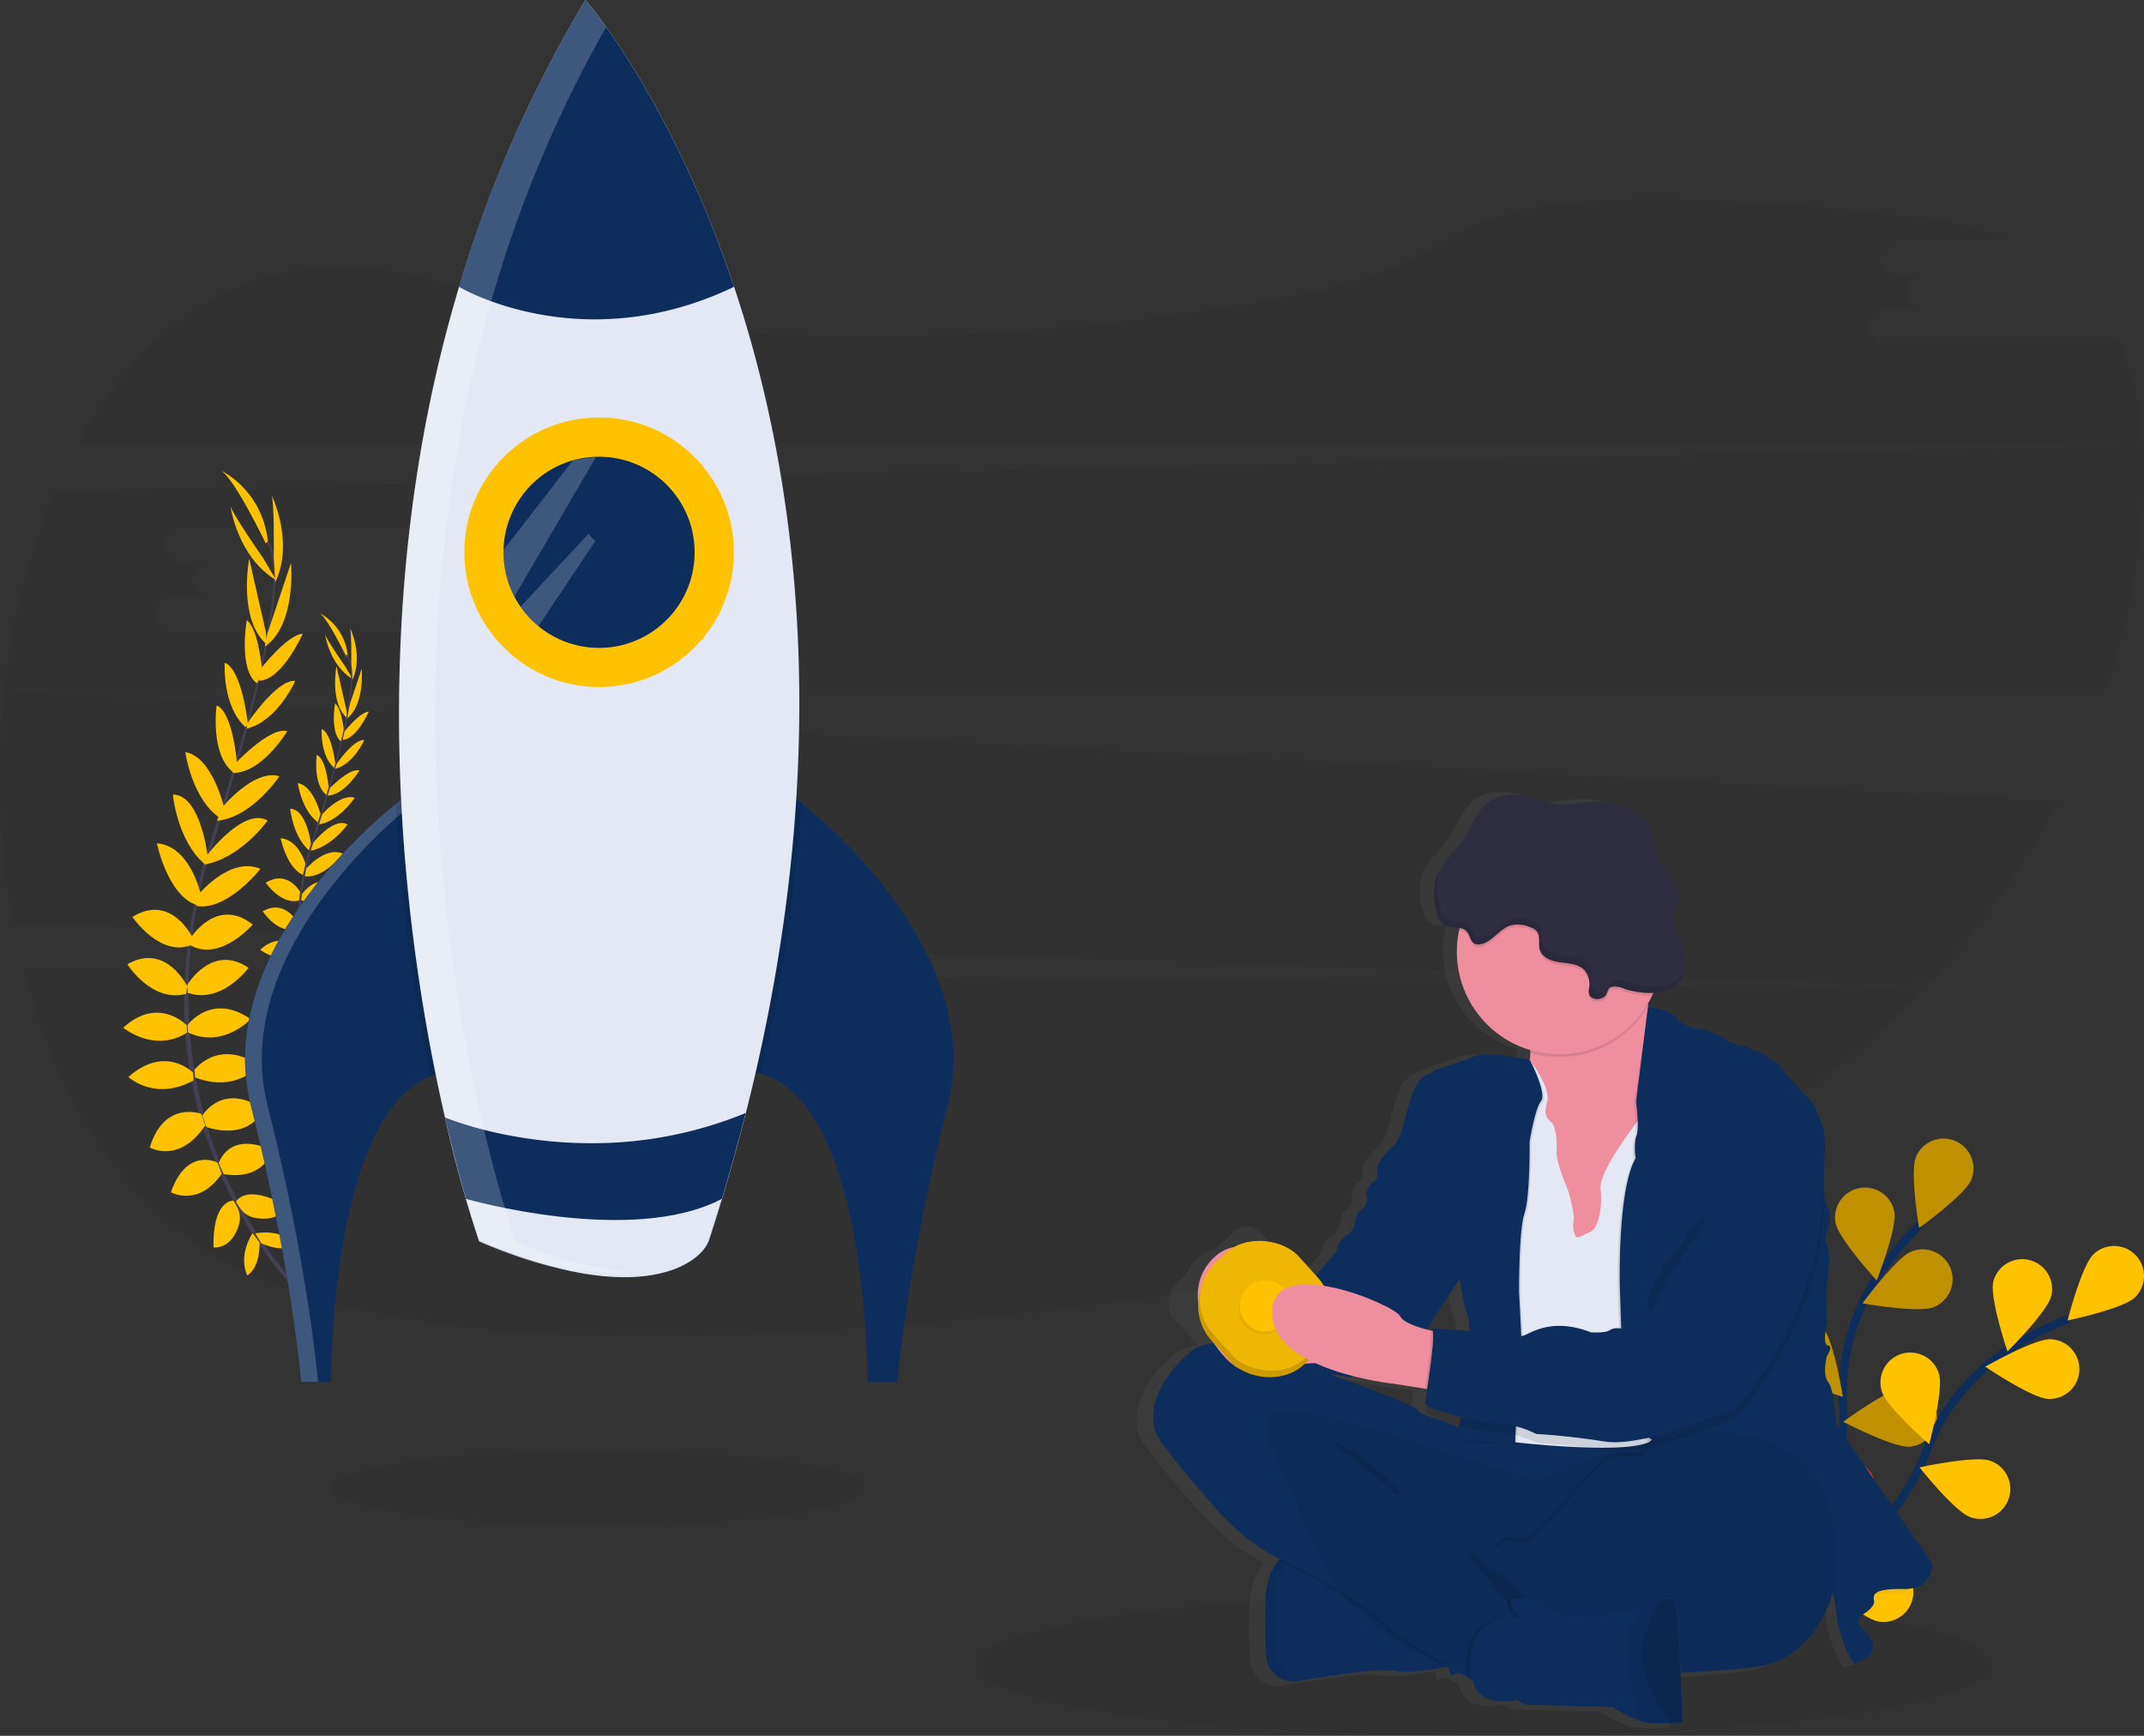 <?xml version="1.0" encoding="utf-8"?>
<svg xmlns="http://www.w3.org/2000/svg" xmlns:xlink="http://www.w3.org/1999/xlink" width="525.001" height="425" viewBox="0 0 525.001 425">
  <rect x="0" y="0" width="525.001" height="425" fill="#333333" stroke="none"/>
  <defs>
    <linearGradient id="linear-gradient" x1="0.571" y1="-0.88" x2="0.571" y2="0.12" gradientUnits="objectBoundingBox">
      <stop offset="0" stop-color="gray" stop-opacity="0.251"/>
      <stop offset="0.54" stop-color="gray" stop-opacity="0.122"/>
      <stop offset="1" stop-color="gray" stop-opacity="0.102"/>
    </linearGradient>
  </defs>
  <g id="Groupe_2207" data-name="Groupe 2207" transform="translate(0 11.574)">
    <ellipse id="Ellipse_555" data-name="Ellipse 555" cx="65.349" cy="9.132" rx="65.349" ry="9.132" transform="translate(81.129 343.605)" opacity="0.05"/>
    <g id="Groupe_1432" data-name="Groupe 1432" transform="translate(0 37.253)">
      <path id="Tracé_1187" data-name="Tracé 1187" d="M12.33,488.928c8.306,32.447,25.89,60.5,53.682,74.087,57.781,28.256,188.011,13.682,285.22-3.042,50.295-8.654,94.473-32.515,126.584-66.142Z" transform="translate(-6.65 -300.707)" opacity="0.04" style="isolation: isolate"/>
      <path id="Tracé_1188" data-name="Tracé 1188" d="M537.887,115.662h-53.34a4.231,4.231,0,1,1,0-8.427h9.227a4.229,4.229,0,1,1,0-8.422h-6.583a4.231,4.231,0,1,1,0-8.427h27.841a78.754,78.754,0,0,0-21.716-5.467c-75.918-8.912-103.024-3.02-112.6,3.044A111.6,111.6,0,0,1,341.7,103.59c-46.839,8.829-134.434,19.454-213.83-3.4C88.415,88.83,59.085,108.048,41.5,140.105H547.15a69.9,69.9,0,0,0-6.265-25.47A4.821,4.821,0,0,1,537.887,115.662Z" transform="translate(-22.382 -80.365)" opacity="0.04" style="isolation: isolate"/>
      <path id="Tracé_1189" data-name="Tracé 1189" d="M1.147,341.744a196.494,196.494,0,0,0,2.068,56.607L471.551,414a200.34,200.34,0,0,0,32.54-45.328Zm185.218,40.383h-9.227a4.23,4.23,0,1,1,0,8.423h-53.32a4.23,4.23,0,1,1,0-8.423h9.227a4.232,4.232,0,1,1,0-8.427h-6.593a4.23,4.23,0,1,1,0-8.423h53.34a4.23,4.23,0,1,1,0,8.423h6.572a4.232,4.232,0,1,1,0,8.427Z" transform="translate(0 -221.33)" opacity="0.04" style="isolation: isolate"/>
      <path id="Tracé_1190" data-name="Tracé 1190" d="M526.218,210.8,14.9,222.164a172.433,172.433,0,0,0-12.251,48.25H517.256a184.979,184.979,0,0,0,7.43-30.753A133.481,133.481,0,0,0,526.218,210.8ZM106.466,248.034H97.238a4.232,4.232,0,1,1,0,8.426H43.9a4.23,4.23,0,1,1,0-8.426h9.228a4.23,4.23,0,0,1-.8-8.422,4.165,4.165,0,0,1,.8,0H46.532a4.232,4.232,0,0,1-.785-8.427,4.131,4.131,0,0,1,.785,0H99.876a4.232,4.232,0,1,1,0,8.427h6.59a4.23,4.23,0,1,1,0,8.422Z" transform="translate(-1.428 -150.709)" opacity="0.04" style="isolation: isolate"/>
    </g>
    <ellipse id="Ellipse_556" data-name="Ellipse 556" cx="124.381" cy="17.382" rx="124.381" ry="17.382" transform="translate(239.068 378.662)" opacity="0.05"/>
    <path id="Tracé_3062" data-name="Tracé 3062" d="M150.281,252.888l-.461-.115c4.538-19.349,5.178-31.548,1.8-34.349l.313-.378C155.5,221.013,154.934,233.064,150.281,252.888Z" transform="translate(-86.8 -97.593)" fill="#444053"/>
    <path id="Tracé_3063" data-name="Tracé 3063" d="M121.7,337.445l-.714-.2c.5-1.778,1.046-3.589,1.626-5.372,5.068-15.534,9.278-29.945,11.863-40.974l.585-.346c-2.589,11.057-6.685,26-11.743,41.545C122.745,333.879,122.2,335.676,121.7,337.445Z" transform="translate(-71.251 -136.778)" fill="#444053"/>
    <path id="Tracé_3064" data-name="Tracé 3064" d="M137.93,493.822c-.1-.1-10.236-10.075-18.022-27.752a107.054,107.054,0,0,1-8.573-32.6c-1.382-14.065.507-30,4.607-44.641l.59.608c-9.214,32.852-2.852,60.046,4.252,76.2,7.707,17.506,17.727,27.388,17.829,27.485Z" transform="translate(-65.802 -189.947)" fill="#444053"/>
    <g id="Groupe_1433" data-name="Groupe 1433" transform="translate(30.169 103.493)">
      <path id="Tracé_3065" data-name="Tracé 3065" d="M148.74,586.932s6.081-1.382,10.066,2.7c0,0-2.561,2.3-8.587-.249Z" transform="translate(-116.386 -400.013)" fill="#ffc200"/>
      <path id="Tracé_3066" data-name="Tracé 3066" d="M144.849,587.066s-3.6,5.1-1.318,10.342c0,0,3.114-1.5,3.027-8.039Z" transform="translate(-113.167 -400.206)" fill="#ffc200"/>
      <path id="Tracé_3067" data-name="Tracé 3067" d="M138.48,568.24s2.161-4.676,12.439.977c0,0-1.106,3.123-5.473,3.169S139.77,570.538,138.48,568.24Z" transform="translate(-110.852 -389.073)" fill="#ffc200"/>
      <path id="Tracé_3068" data-name="Tracé 3068" d="M131.362,569.746s-5.146-.24-4.856,11.48c0,0,3.285.461,5.335-3.4S132.8,571.971,131.362,569.746Z" transform="translate(-104.388 -390.865)" fill="#ffc200"/>
      <path id="Tracé_3069" data-name="Tracé 3069" d="M129.28,544.351s2.3-8.145,13.116-3.169c0,0-1.889,7.459-11.886,5.823Z" transform="translate(-105.891 -374.592)" fill="#ffc200"/>
      <path id="Tracé_3070" data-name="Tracé 3070" d="M120.57,519.628s4.874-8.4,14.968-1.585c0,0-2.852,7.772-13.954,4.4Z" transform="translate(-101.193 -361.542)" fill="#ffc200"/>
      <path id="Tracé_3071" data-name="Tracé 3071" d="M116.43,495.747s5.818-7.809,15.829-1.064c0,0-5.556,6.883-15.7,2.948Z" transform="translate(-98.961 -348.903)" fill="#ffc200"/>
      <path id="Tracé_3072" data-name="Tracé 3072" d="M112.69,471.7s5.878-8.136,15.475-1.451c0,0-6.763,7.293-15.355,3.257Z" transform="translate(-96.944 -335.784)" fill="#ffc200"/>
      <path id="Tracé_3073" data-name="Tracé 3073" d="M112.51,448s6.058-10.379,15.042-4.225c0,0-6.643,9.016-14.913,6.109Z" transform="translate(-96.847 -321.875)" fill="#ffc200"/>
      <path id="Tracé_3074" data-name="Tracé 3074" d="M114.28,423.515s6.45-10.319,15.244-3.308c0,0-7.878,9.1-15.143,5.137Z" transform="translate(-97.801 -308.901)" fill="#ffc200"/>
      <path id="Tracé_3075" data-name="Tracé 3075" d="M117.667,399.287s7.832-9.817,15.456-6.62c0,0-8.145,10.412-15.663,9.1Z" transform="translate(-99.516 -295.019)" fill="#ffc200"/>
      <path id="Tracé_3076" data-name="Tracé 3076" d="M122.257,375.633s9-11.978,14.913-8.578c0,0-6.592,9.255-15.47,10.757Z" transform="translate(-101.803 -281.224)" fill="#ffc200"/>
      <path id="Tracé_3077" data-name="Tracé 3077" d="M129.4,351.868s7.91-9.822,14.281-7.942c0,0-6.657,10.085-15.249,10.909Z" transform="translate(-105.432 -268.949)" fill="#ffc200"/>
      <path id="Tracé_3078" data-name="Tracé 3078" d="M137.051,328.386s8.836-9.49,13.042-8.21c0,0-6.15,10.3-13.323,10.2Z" transform="translate(-109.93 -256.206)" fill="#ffc200"/>
      <path id="Tracé_3079" data-name="Tracé 3079" d="M144.15,304.15s7.413-11.126,11.895-10.6c0,0-4.289,9.762-11.821,11.669Z" transform="translate(-113.91 -241.902)" fill="#ffc200"/>
      <path id="Tracé_3080" data-name="Tracé 3080" d="M151,277.322s6.629-8.6,10.508-8.836c0,0-4.934,11.213-10.628,11.517Z" transform="translate(-117.54 -228.392)" fill="#ffc200"/>
      <path id="Tracé_3081" data-name="Tracé 3081" d="M154.374,248.129l5.8-17.363s1.382,15.249-6.45,20.556Z" transform="translate(-119.072 -208.049)" fill="#ffc200"/>
      <path id="Tracé_3082" data-name="Tracé 3082" d="M157.813,209.707s.2-14.185-.613-15.281c0,0,5.745,11.4.986,21.519Z" transform="translate(-120.948 -188.451)" fill="#ffc200"/>
      <path id="Tracé_3083" data-name="Tracé 3083" d="M115.281,548.777s-7.491-3.971-11.411,7.247c0,0,6.68,3.814,12.439-4.519Z" transform="translate(-92.187 -379.188)" fill="#ffc200"/>
      <path id="Tracé_3084" data-name="Tracé 3084" d="M105.25,523.1s-9.085-3.432-12.6,8.237c0,0,7.127,4.215,13.595-5.418Z" transform="translate(-86.136 -365.457)" fill="#ffc200"/>
      <path id="Tracé_3085" data-name="Tracé 3085" d="M97.109,498.46S90.3,491.5,81.28,499.533c0,0,6.422,6.076,15.954.825Z" transform="translate(-80.004 -350.91)" fill="#ffc200"/>
      <path id="Tracé_3086" data-name="Tracé 3086" d="M94.04,472.945s-6.91-7.283-15.53.627c0,0,7.675,6.325,15.663,1.175Z" transform="translate(-78.51 -337.009)" fill="#ffc200"/>
      <path id="Tracé_3087" data-name="Tracé 3087" d="M95.384,447.743s-5.233-10.812-14.664-5.376c0,0,5.924,9.5,14.392,7.251Z" transform="translate(-79.702 -321.344)" fill="#ffc200"/>
      <path id="Tracé_3088" data-name="Tracé 3088" d="M98.16,422.055s-5.22-11.011-14.77-5.1c0,0,6.754,9.955,14.438,6.878Z" transform="translate(-81.142 -307.523)" fill="#ffc200"/>
      <path id="Tracé_3089" data-name="Tracé 3089" d="M107.279,392.735s-2.6-12.277-10.849-12.839c0,0,2.617,12.959,9.909,15.147Z" transform="translate(-88.174 -288.477)" fill="#ffc200"/>
      <path id="Tracé_3090" data-name="Tracé 3090" d="M113.414,368.9s-1.691-14.885-8.5-14.954c0,0,.99,11.319,7.882,17.115Z" transform="translate(-92.748 -274.482)" fill="#ffc200"/>
      <path id="Tracé_3091" data-name="Tracé 3091" d="M120.96,344.776s-2.861-12.282-9.43-13.36c0,0,1.612,11.978,9,16.456Z" transform="translate(-96.318 -262.331)" fill="#ffc200"/>
      <path id="Tracé_3092" data-name="Tracé 3092" d="M132.914,321.163s-.921-12.932-5.022-14.567c0,0-1.663,11.877,3.985,16.3Z" transform="translate(-105.019 -248.945)" fill="#ffc200"/>
      <path id="Tracé_3093" data-name="Tracé 3093" d="M138.121,298.8s-1.451-13.291-5.671-14.89c0,0-.691,10.637,5.114,15.8Z" transform="translate(-107.587 -236.708)" fill="#ffc200"/>
      <path id="Tracé_3094" data-name="Tracé 3094" d="M147.468,274.456s-.756-10.831-3.847-13.18c0,0-2.11,12.065,2.465,15.461Z" transform="translate(-113.363 -224.504)" fill="#ffc200"/>
      <path id="Tracé_3095" data-name="Tracé 3095" d="M148.881,246.453l-4.054-17.847s-2.87,15.037,4.409,21.09Z" transform="translate(-113.975 -206.885)" fill="#ffc200"/>
      <path id="Tracé_3096" data-name="Tracé 3096" d="M143.477,213.127s-8.122-11.646-8.057-13c0,0,1.631,12.66,11.245,18.377Z" transform="translate(-109.202 -191.525)" fill="#ffc200"/>
      <path id="Tracé_3097" data-name="Tracé 3097" d="M141.1,199.423s-8.044-16.764-11.255-17.967c0,0,10.177,4.344,11.8,17.414Z" transform="translate(-106.198 -181.456)" fill="#ffc200"/>
      <path id="Tracé_3098" data-name="Tracé 3098" d="M193.81,502.364s3.685-.843,6.09,1.635c0,0-1.553,1.382-5.192-.152Z" transform="translate(-140.693 -354.451)" fill="#ffc200"/>
      <path id="Tracé_3099" data-name="Tracé 3099" d="M191.474,502.456s-2.174,3.086-.792,6.251c0,0,1.88-.921,1.843-4.86Z" transform="translate(-138.758 -354.575)" fill="#ffc200"/>
      <path id="Tracé_3100" data-name="Tracé 3100" d="M187.62,491.063s1.3-2.824,7.509.594a3.343,3.343,0,0,1-3.308,1.912A4.036,4.036,0,0,1,187.62,491.063Z" transform="translate(-137.354 -347.839)" fill="#ffc200"/>
      <path id="Tracé_3101" data-name="Tracé 3101" d="M183.311,491.976s-3.114-.143-2.939,6.938a3.344,3.344,0,0,0,3.225-2.055A4.04,4.04,0,0,0,183.311,491.976Z" transform="translate(-133.441 -348.923)" fill="#ffc200"/>
      <path id="Tracé_3102" data-name="Tracé 3102" d="M182.03,476.618s1.414-4.925,7.938-1.926c0,0-1.138,4.51-7.182,3.52Z" transform="translate(-134.339 -339.079)" fill="#ffc200"/>
      <path id="Tracé_3103" data-name="Tracé 3103" d="M176.79,461.683s2.944-5.068,9.048-.958c0,0-1.728,4.7-8.435,2.658Z" transform="translate(-131.513 -331.202)" fill="#ffc200"/>
      <path id="Tracé_3104" data-name="Tracé 3104" d="M174.28,447.239s3.52-4.722,9.569-.645c0,0-3.354,4.146-9.49,1.783Z" transform="translate(-130.16 -323.553)" fill="#ffc200"/>
      <path id="Tracé_3105" data-name="Tracé 3105" d="M172.02,432.7s3.557-4.92,9.357-.875c0,0-4.086,4.409-9.283,1.967Z" transform="translate(-128.941 -315.624)" fill="#ffc200"/>
      <path id="Tracé_3106" data-name="Tracé 3106" d="M171.92,418.369s3.686-6.27,9.089-2.552c0,0-4.017,5.45-9.016,3.685Z" transform="translate(-128.887 -307.214)" fill="#ffc200"/>
      <path id="Tracé_3107" data-name="Tracé 3107" d="M172.96,403.566s3.911-6.242,9.214-2.018c0,0-4.764,5.5-9.159,3.105Z" transform="translate(-129.448 -299.363)" fill="#ffc200"/>
      <path id="Tracé_3108" data-name="Tracé 3108" d="M175.045,388.931s4.731-5.934,9.343-4c0,0-4.925,6.293-9.458,5.5Z" transform="translate(-130.51 -290.984)" fill="#ffc200"/>
      <path id="Tracé_3109" data-name="Tracé 3109" d="M177.806,374.625s5.441-7.237,9.016-5.187c0,0-3.985,5.6-9.352,6.5Z" transform="translate(-131.88 -282.639)" fill="#ffc200"/>
      <path id="Tracé_3110" data-name="Tracé 3110" d="M182.141,360.277s4.782-5.938,8.643-4.8c0,0-4.022,6.095-9.214,6.592Z" transform="translate(-134.091 -275.229)" fill="#ffc200"/>
      <path id="Tracé_3111" data-name="Tracé 3111" d="M186.75,346.064s5.339-5.735,7.882-4.962c0,0-3.713,6.224-8.053,6.169Z" transform="translate(-136.793 -267.516)" fill="#ffc200"/>
      <path id="Tracé_3112" data-name="Tracé 3112" d="M191.04,331.406s4.483-6.726,7.191-6.413c0,0-2.589,5.9-7.145,7.058Z" transform="translate(-139.199 -258.862)" fill="#ffc200"/>
      <path id="Tracé_3113" data-name="Tracé 3113" d="M195.194,315.19s4.008-5.2,6.353-5.344c0,0-2.985,6.781-6.427,6.952Z" transform="translate(-141.399 -250.698)" fill="#ffc200"/>
      <path id="Tracé_3114" data-name="Tracé 3114" d="M197.2,297.551l3.5-10.485s.829,9.214-3.911,12.439Z" transform="translate(-142.3 -238.413)" fill="#ffc200"/>
      <path id="Tracé_3115" data-name="Tracé 3115" d="M199.3,274.313s.12-8.573-.373-9.237c0,0,3.474,6.887.594,13.01Z" transform="translate(-143.454 -226.553)" fill="#ffc200"/>
      <path id="Tracé_3116" data-name="Tracé 3116" d="M173.57,479.3s-4.524-2.4-6.91,4.377c0,0,4.04,2.3,7.523-2.727Z" transform="translate(-126.05 -341.864)" fill="#ffc200"/>
      <path id="Tracé_3117" data-name="Tracé 3117" d="M167.53,463.733s-5.5-2.073-7.62,4.98c0,0,4.307,2.548,8.219-3.271Z" transform="translate(-122.41 -333.538)" fill="#ffc200"/>
      <path id="Tracé_3118" data-name="Tracé 3118" d="M162.6,448.875s-4.114-4.206-9.569.645c0,0,3.884,3.686,9.647.5Z" transform="translate(-118.699 -324.766)" fill="#ffc200"/>
      <path id="Tracé_3119" data-name="Tracé 3119" d="M160.749,433.454s-4.178-4.4-9.389.382c0,0,4.639,3.819,9.463.709Z" transform="translate(-117.799 -316.365)" fill="#ffc200"/>
      <path id="Tracé_3120" data-name="Tracé 3120" d="M161.558,418.178s-3.165-6.537-8.868-3.252c0,0,3.584,5.745,8.7,4.386Z" transform="translate(-118.516 -306.871)" fill="#ffc200"/>
      <path id="Tracé_3121" data-name="Tracé 3121" d="M163.222,402.673s-3.156-6.657-8.942-3.082c0,0,4.082,6.021,8.73,4.146Z" transform="translate(-119.374 -298.53)" fill="#ffc200"/>
      <path id="Tracé_3122" data-name="Tracé 3122" d="M168.75,384.979s-1.571-7.426-6.56-7.763c0,0,1.58,7.832,5.989,9.154Z" transform="translate(-123.64 -287.032)" fill="#ffc200"/>
      <path id="Tracé_3123" data-name="Tracé 3123" d="M172.44,370.549s-1.013-9-5.16-9.043c0,0,.6,6.846,4.764,10.352Z" transform="translate(-126.385 -278.559)" fill="#ffc200"/>
      <path id="Tracé_3124" data-name="Tracé 3124" d="M177.019,355.966s-1.728-7.426-5.7-8.081c0,0,.977,7.237,5.441,9.946Z" transform="translate(-128.563 -271.214)" fill="#ffc200"/>
      <path id="Tracé_3125" data-name="Tracé 3125" d="M184.248,341.694s-.567-7.832-3.031-8.808c0,0-1.009,7.182,2.4,9.854Z" transform="translate(-133.826 -263.124)" fill="#ffc200"/>
      <path id="Tracé_3126" data-name="Tracé 3126" d="M187.4,328.168s-.875-8.034-3.428-9c0,0-.419,6.45,3.091,9.555Z" transform="translate(-135.378 -255.725)" fill="#ffc200"/>
      <path id="Tracé_3127" data-name="Tracé 3127" d="M193.069,313.456s-.461-6.546-2.3-7.97c0,0-1.276,7.3,1.488,9.347Z" transform="translate(-138.892 -248.347)" fill="#ffc200"/>
      <path id="Tracé_3128" data-name="Tracé 3128" d="M193.925,296.525l-2.451-10.789s-1.737,9.094,2.663,12.752Z" transform="translate(-139.251 -237.695)" fill="#ffc200"/>
      <path id="Tracé_3129" data-name="Tracé 3129" d="M190.639,276.385s-4.906-7.035-4.869-7.859c0,0,.981,7.652,6.8,11.107Z" transform="translate(-136.356 -228.414)" fill="#ffc200"/>
      <path id="Tracé_3130" data-name="Tracé 3130" d="M189.174,268.105s-4.865-10.135-6.8-10.849a13.226,13.226,0,0,1,7.132,10.531Z" transform="translate(-134.523 -222.336)" fill="#ffc200"/>
    </g>
    <path id="Tracé_3131" data-name="Tracé 3131" d="M194.73,300.409l-.29-.069c2.764-11.7,3.133-19.072,1.087-20.763l.189-.23C197.886,281.143,197.545,288.431,194.73,300.409Z" transform="translate(-110.864 -130.702)" fill="#444053"/>
    <path id="Tracé_3132" data-name="Tracé 3132" d="M177.473,351.558l-.433-.124c.3-1.073.636-2.165.986-3.225,3.054-9.393,5.607-18.105,7.168-24.771l.355-.212c-1.566,6.68-4.04,15.719-7.1,25.121C178.1,349.412,177.772,350.485,177.473,351.558Z" transform="translate(-101.48 -154.413)" fill="#444053"/>
    <path id="Tracé_3133" data-name="Tracé 3133" d="M187.277,446.074a58.112,58.112,0,0,1-10.9-16.778,64.822,64.822,0,0,1-5.183-19.708,75.579,75.579,0,0,1,2.792-26.992l.355.368c-5.57,19.86-1.723,36.3,2.571,46.069a57.266,57.266,0,0,0,10.78,16.612Z" transform="translate(-98.182 -186.525)" fill="#444053"/>
    <g id="Groupe_2208" data-name="Groupe 2208" transform="translate(60 -11.574)">
      <path id="Tracé_3134" data-name="Tracé 3134" d="M179.186,492.245a17.64,17.64,0,0,0-3.455.986c-24.85,9.923-24.435,74.88-24.435,74.88H143.98s-2.3-27.876-12.342-67.647c-9.043-35.782,28.047-67.85,35.579-73.931.848-.677,1.318-1.037,1.318-1.037C205.892,439.225,179.186,492.245,179.186,492.245Z" transform="translate(-130.227 -229.795)" fill="#0d2d5c"/>
      <path id="Tracé_3135" data-name="Tracé 3135" d="M171.28,426.635c-.861-.4-1.751-.774-2.7-1.119,0,0-.461.359-1.318,1.036-7.532,6.081-44.622,38.15-35.579,73.931,10.038,39.771,12.319,67.638,12.319,67.638h4.114s-2.28-27.876-12.342-67.648C126.772,464.859,163.5,432.91,171.28,426.635Z" transform="translate(-130.254 -229.806)" fill="#fff" opacity="0.2" style="isolation: isolate"/>
      <path id="Tracé_3136" data-name="Tracé 3136" d="M437.545,500.473c-10.061,39.771-12.328,67.638-12.328,67.638h-7.33s.461-67.887-26.135-75.465a14.555,14.555,0,0,0-1.755-.41s-26.72-53.021,10.651-66.74c0,0,.378.281,1.06.829C408.633,431.867,446.69,464.277,437.545,500.473Z" transform="translate(-265.502 -229.795)" fill="#0d2d5c"/>
      <path id="Tracé_3137" data-name="Tracé 3137" d="M222.489,492.256a17.636,17.636,0,0,0-3.455.986,451.127,451.127,0,0,1-8.513-66.689c.848-.677,1.318-1.036,1.318-1.036C249.195,439.235,222.489,492.256,222.489,492.256Z" transform="translate(-173.617 -229.779)" opacity="0.1" style="isolation: isolate"/>
      <path id="Tracé_3138" data-name="Tracé 3138" d="M401.738,426.366a415.023,415.023,0,0,1-9.955,66.339,14.6,14.6,0,0,0-1.755-.41s-26.72-53.021,10.651-66.74C400.665,425.537,401.043,425.818,401.738,426.366Z" transform="translate(-265.506 -229.799)" opacity="0.1" style="isolation: isolate"/>
      <path id="Tracé_3139" data-name="Tracé 3139" d="M297.208,273.052q-3.87,15.268-9.071,31.327c-10.411.822-16.456,17.142-56.2,0a301.47,301.47,0,0,1-8.339-30.226c-9.615-41.844-21.146-121.585,3.423-203.491A304.854,304.854,0,0,1,257.967.426s20.989,24.1,36.394,70.223S319.57,184.932,297.208,273.052Z" transform="translate(-174.601 -0.426)" fill="#e3e8f4"/>
      <circle id="Ellipse_557" data-name="Ellipse 557" cx="32.999" cy="32.999" r="32.999" transform="translate(53.698 102.209)" fill="#ffc200"/>
      <path id="Tracé_3140" data-name="Tracé 3140" d="M314.671,266.674a23.4,23.4,0,0,1-38.237,18.1,23.64,23.64,0,0,1-4.386-4.759,23.022,23.022,0,0,1-1.511-2.483,23.352,23.352,0,0,1-2.667-10.858v-.557a23.431,23.431,0,0,1,17.045-21.984,24.221,24.221,0,0,1,5.639-.857h.7a23.4,23.4,0,0,1,23.417,23.389Z" transform="translate(-204.576 -131.45)" fill="#0d2d5c"/>
      <path id="Tracé_3141" data-name="Tracé 3141" d="M311.542,70.649c-37.44,17.925-67.362,0-67.362,0A304.859,304.859,0,0,1,275.152.426S296.141,24.525,311.542,70.649Z" transform="translate(-191.793 -0.426)" fill="#0d2d5c"/>
      <path id="Tracé_3142" data-name="Tracé 3142" d="M310.392,592.206q-2.626,10.338-5.851,21.03-1.529,5.1-3.225,10.283c-1.7,5.183-16.456,17.142-56.2,0,0,0-1.29-3.635-3.225-10.283-1.447-5.022-3.248-11.752-5.128-19.943,0,0,14.8,6.316,35.8,6.316A98.628,98.628,0,0,0,310.392,592.206Z" transform="translate(-187.79 -319.705)" fill="#0d2d5c"/>
      <path id="Tracé_3143" data-name="Tracé 3143" d="M310.544,637.856q-1.529,5.1-3.225,10.283c-1.7,5.183-16.456,17.142-56.2,0,0,0-1.29-3.635-3.225-10.283C247.885,637.856,288.4,649.511,310.544,637.856Z" transform="translate(-193.795 -344.327)" fill="#e3e8f4"/>
      <path id="Tracé_3144" data-name="Tracé 3144" d="M284.94,244.063l-.051.037-17,21.947v.557a23.355,23.355,0,0,0,2.667,10.858l20.031-34.257Z" transform="translate(-204.58 -131.411)" fill="#fff" opacity="0.2" style="isolation: isolate"/>
      <path id="Tracé_3145" data-name="Tracé 3145" d="M295.248,286.06l-13.922,20.846a23.637,23.637,0,0,1-4.386-4.759l16.585-17.8Z" transform="translate(-209.464 -153.605)" fill="#fff" opacity="0.2" style="isolation: isolate"/>
      <path id="Tracé_3146" data-name="Tracé 3146" d="M240.8,304.375a301.946,301.946,0,0,1-8.338-30.226c-9.615-41.849-21.146-121.59,3.423-203.5A305.961,305.961,0,0,1,262.993,7.038c-3.119-4.372-5.068-6.6-5.068-6.6a304.843,304.843,0,0,0-30.958,70.218C202.4,152.56,213.93,232.3,223.545,274.15a301.953,301.953,0,0,0,8.338,30.226c15.7,6.768,27.77,8.186,36.625,7.431C260.943,311.23,251.757,309.1,240.8,304.375Z" transform="translate(-174.565 -0.431)" fill="#fff" opacity="0.2" style="isolation: isolate"/>
    </g>
    <path id="Tracé_3147" data-name="Tracé 3147" d="M936.98,725.02s21.533-26.794,20.1-53.629a52.082,52.082,0,0,1,8.541-31.815,87.616,87.616,0,0,1,10.135-12.439" transform="translate(-505.772 -338.8)" fill="none" stroke="#0d2d5c" stroke-miterlimit="10" stroke-width="2"/>
    <path id="Tracé_3148" data-name="Tracé 3148" d="M1018.77,585.15c-1.539,3.736.765,17.359.765,17.359s11.227-8.053,12.766-11.789a7.316,7.316,0,0,0-13.53-5.57h0Z" transform="translate(-549.597 -313.461)" fill="#ffc200"/>
    <path id="Tracé_3149" data-name="Tracé 3149" d="M976.463,615.26c.742,3.971,10.08,14.152,10.08,14.152s5.068-12.858,4.307-16.833a7.318,7.318,0,0,0-14.387,2.681Z" transform="translate(-526.999 -327.499)" fill="#ffc200"/>
    <path id="Tracé_3150" data-name="Tracé 3150" d="M944.11,688.587c2.644,3.054,15.848,7.131,15.848,7.131s-2.137-13.65-4.782-16.71a7.316,7.316,0,0,0-11.057,9.578Z" transform="translate(-508.715 -365.311)" fill="#ffc200"/>
    <path id="Tracé_3151" data-name="Tracé 3151" d="M934.884,753.249c2.087,3.46,14.411,9.707,14.411,9.707s.2-13.821-1.884-17.276a7.318,7.318,0,0,0-12.526,7.569Z" transform="translate(-504.073 -400.826)" fill="#ff451a"/>
    <path id="Tracé_3152" data-name="Tracé 3152" d="M1008.37,653.863c-3.75,1.5-17.35-.945-17.35-.945s8.163-11.144,11.918-12.646a7.318,7.318,0,1,1,5.432,13.59Z" transform="translate(-534.917 -345.395)" fill="#ffc200"/>
    <path id="Tracé_3153" data-name="Tracé 3153" d="M997.052,727.558c-4.026.309-16.271-6.091-16.271-6.091s11.121-8.2,15.152-8.5a7.32,7.32,0,0,1,1.12,14.595Z" transform="translate(-529.394 -384.941)" fill="#ffc200"/>
    <path id="Tracé_3154" data-name="Tracé 3154" d="M973.988,798.285c-3.921.986-17.068-3.252-17.068-3.252s9.578-9.955,13.5-10.937a7.316,7.316,0,1,1,3.57,14.189Z" transform="translate(-516.526 -423.33)" fill="#ff451a"/>
    <path id="Tracé_3155" data-name="Tracé 3155" d="M1018.77,585.15c-1.539,3.736.765,17.359.765,17.359s11.227-8.053,12.766-11.789a7.316,7.316,0,0,0-13.53-5.57h0Z" transform="translate(-549.597 -313.461)" opacity="0.25" style="isolation: isolate"/>
    <path id="Tracé_3156" data-name="Tracé 3156" d="M976.463,615.26c.742,3.971,10.08,14.152,10.08,14.152s5.068-12.858,4.307-16.833a7.318,7.318,0,0,0-14.387,2.681Z" transform="translate(-526.999 -327.499)" opacity="0.25" style="isolation: isolate"/>
    <path id="Tracé_3157" data-name="Tracé 3157" d="M944.11,688.587c2.644,3.054,15.848,7.131,15.848,7.131s-2.137-13.65-4.782-16.71a7.316,7.316,0,0,0-11.057,9.578Z" transform="translate(-508.715 -365.311)" opacity="0.25" style="isolation: isolate"/>
    <path id="Tracé_3158" data-name="Tracé 3158" d="M934.884,753.249c2.087,3.46,14.411,9.707,14.411,9.707s.2-13.821-1.884-17.276a7.318,7.318,0,0,0-12.526,7.569Z" transform="translate(-504.073 -400.826)" opacity="0.25" style="isolation: isolate"/>
    <path id="Tracé_3159" data-name="Tracé 3159" d="M1008.37,653.863c-3.75,1.5-17.35-.945-17.35-.945s8.163-11.144,11.918-12.646a7.318,7.318,0,1,1,5.432,13.59Z" transform="translate(-534.917 -345.395)" opacity="0.25" style="isolation: isolate"/>
    <path id="Tracé_3160" data-name="Tracé 3160" d="M997.052,727.558c-4.026.309-16.271-6.091-16.271-6.091s11.121-8.2,15.152-8.5a7.32,7.32,0,0,1,1.12,14.595Z" transform="translate(-529.394 -384.941)" opacity="0.25" style="isolation: isolate"/>
    <path id="Tracé_3161" data-name="Tracé 3161" d="M973.988,798.285c-3.921.986-17.068-3.252-17.068-3.252s9.578-9.955,13.5-10.937a7.316,7.316,0,1,1,3.57,14.189Z" transform="translate(-516.526 -423.33)" opacity="0.25" style="isolation: isolate"/>
    <g id="Groupe_1434" data-name="Groupe 1434" transform="translate(431.401 293.498)">
      <path id="Tracé_3162" data-name="Tracé 3162" d="M937.4,750.817s30.544-15.774,40.112-40.882a52.056,52.056,0,0,1,20.7-25.628,87.447,87.447,0,0,1,14.281-7.26" transform="translate(-937.4 -659.215)" fill="none" stroke="#0d2d5c" stroke-miterlimit="10" stroke-width="2"/>
      <path id="Tracé_3163" data-name="Tracé 3163" d="M1106.284,640.384c-2.921,2.8-6.335,16.184-6.335,16.184s13.526-2.815,16.447-5.607a7.323,7.323,0,1,0-10.112-10.6h0Z" transform="translate(-1025.065 -638.34)" fill="#ffc200"/>
      <path id="Tracé_3164" data-name="Tracé 3164" d="M1060.292,650.826c-.922,3.934,3.478,17.046,3.478,17.046s9.808-9.707,10.757-13.664a7.316,7.316,0,0,0-14.235-3.382Z" transform="translate(-1003.608 -642.051)" fill="#ffc200"/>
      <path id="Tracé_3165" data-name="Tracé 3165" d="M1000.846,704.541c1.179,3.865,11.6,12.941,11.6,12.941s3.579-13.36,2.4-17.207a7.318,7.318,0,1,0-14,4.266Z" transform="translate(-971.445 -668.945)" fill="#ffc200"/>
      <path id="Tracé_3166" data-name="Tracé 3166" d="M966.271,760.1c.507,4.013,9.242,14.714,9.242,14.714s5.786-12.545,5.275-16.557a7.316,7.316,0,1,0-14.516,1.843Z" transform="translate(-952.938 -699.565)" fill="#ff451a"/>
      <path id="Tracé_3167" data-name="Tracé 3167" d="M1071.689,702.5c-4.04-.147-15.479-7.892-15.479-7.892s11.978-6.878,16.018-6.731a7.316,7.316,0,0,1-.539,14.622Z" transform="translate(-1001.475 -665.053)" fill="#ffc200"/>
      <path id="Tracé_3168" data-name="Tracé 3168" d="M1033.681,765.859c-3.81-1.35-12.411-12.163-12.411-12.163s13.494-2.98,17.3-1.63a7.317,7.317,0,1,1-4.888,13.793Z" transform="translate(-982.632 -699.485)" fill="#ffc200"/>
      <path id="Tracé_3169" data-name="Tracé 3169" d="M982.681,820.954c-3.98-.686-14.281-9.891-14.281-9.891s12.793-5.215,16.774-4.529a7.316,7.316,0,0,1-2.488,14.419h0Z" transform="translate(-954.119 -729.015)" fill="#ffc200"/>
    </g>
    <path id="Tracé_3170" data-name="Tracé 3170" d="M806.237,582.637,782.562,548.3s-.461-8.5-1.99-10.485-.332-6.4-.332-6.4,1.658-2.428.221-2.649-.221-5.634-.221-5.634l-.111-8.61s1.327-8.292.221-10.265a3.257,3.257,0,0,1,.111-3.533s1.327-4.75,0-5.961-.995-8.615-.663-14.466-2.327-9.163-2.327-10.048-8.753-9.494-8.753-10.264-5.528-3.976-8.85-4.86-4.98-1.544-4.869-1.986-5.2-2.207-5.2-2.207-4.648-.332-6.422-2.654-7.182-2.985-7.339-3.008c-.032-.152-.069-.309-.1-.461s-.069-.332-.1-.5c.419-.7.806-1.424,1.156-2.166.106-.226.207-.461.3-.673a9.447,9.447,0,0,0,5.45-1.691,7.42,7.42,0,0,0,2.649-5.293,11.605,11.605,0,0,0-1.294-5.883c-.967-1.991-2.391-4.05-1.9-6.205.216-.921.774-1.751,1.06-2.663a7.015,7.015,0,0,0-.8-5.229c-.839-1.6-2-3.013-2.935-4.565a17.831,17.831,0,0,1-2.336-6.45,10.082,10.082,0,0,0-.866-3.515,6.549,6.549,0,0,0-1.939-1.958,19.383,19.383,0,0,0-11.895-3.607c-3.013.106-6.017.921-9.007.548a32.458,32.458,0,0,1-5.261-1.382c-3.713-1.1-7.993-1.548-11.227.576s-4.519,6.3-6.708,9.568c-1.935,2.893-4.773,5.317-6.247,8.375a.653.653,0,0,1,.046-.175,10.027,10.027,0,0,0-.825,2.23,15.891,15.891,0,0,0,.493,7.32,5.08,5.08,0,0,0,1.787,3.271c1.073.687,2.594.535,3.865.76-.046.208-.1.419-.147.631a25.292,25.292,0,0,0,17.548,29.484v.673a16.772,16.772,0,0,1-.115,1.9h0s-11.126-2.3-14.116-.737-8.854,2.764-9.739,3.639-3.1.221-5.068,5.413-2.211,10.485-4.759,12.9-3.87,4.086-3.98,5.855.332,2.207-.668,2.764-2.433,2.87-1.99,3.755a3.139,3.139,0,0,1-1.216,3.308A3.7,3.7,0,0,0,663.6,498.4s-.663,2.433-2.211,2.981-2.548,4.2-2.548,4.2l-5.035,5.782-9.946-11.01a4.192,4.192,0,0,0-5.92-.3l-4.883,4.4a9.644,9.644,0,0,0-4.888,2.912,12.593,12.593,0,0,0-2.529,3.768l-2.677,2.4a6.8,6.8,0,0,0-.686,7.5l6.371,7.044.041.06a11.249,11.249,0,0,0-6.164,2.511c-9.513,8.389-9.628,16.124-8.187,19.648s13.5,17.115,13.5,17.115,7.007,9.108,17.124,13.954h0l-.078.078c-.2.212-.4.461-.59.691l-.166.212-.152.212-.18.267c-.051.069-.1.143-.143.216s-.129.207-.189.318l-.124.212c-.074.138-.152.281-.226.428l-.074.143c-.092.193-.184.391-.272.6-.032.074-.06.152-.092.226-.055.143-.115.29-.17.461s-.069.189-.1.286-.1.286-.143.433-.064.207-.092.309-.092.323-.134.489-.051.193-.078.3c-.06.253-.12.516-.17.792a1.943,1.943,0,0,1-.055.313q-.055.277-.1.567c-.023.133-.037.267-.055.4s-.046.364-.069.548l-.041.423c0,.2-.037.415-.051.626a2.2,2.2,0,0,1-.023.387c0,.35-.037.7-.042,1.069-.221,12.9.534,14.793.534,14.793s1.562,4.113,5.874,4.409a7.529,7.529,0,0,0,1.894-.1c5.754-.995,19.252-3.312,24.011-2.428,2.861.53,8.159-.254,11.932-.968l.99-.189.691,2.193,2.188-.6,1.843,1.073,1.175.673c2.184,7.408,11.057,4.883,11.057,4.883l2.082,1.207,21.358.553a43.762,43.762,0,0,0,7.56,3.63,7.045,7.045,0,0,0,1.073.235,48.593,48.593,0,0,0,5.952.111c1.636-.041,2.9-.111,2.9-.111s-.216-5.8-.53-12.291a175.039,175.039,0,0,0,19.782-1.622c11.406-2,16.166-12.374,17.916-17.916a52.119,52.119,0,0,1,1.12,6.878,49.224,49.224,0,0,0,1.774,5.961,20.153,20.153,0,0,0,2.432,4.413c8.412-2.87,3.322-7.173,1.548-9.053s1.221-3.423,1.221-3.423,2.3-1.543,2.1-2.981-.332-2.98,7.191-2.87S806.237,582.637,806.237,582.637ZM689.379,512.152c.1.631,1.147,7.436,2.1,9.214a12.161,12.161,0,0,1,.249,3.635c-4.46-.355-9.1-.544-9.1-.544a1.068,1.068,0,0,1,.24.567l-.7-.157-1.018-.248,8.214-12.494Zm-16.272,25.891,7.717,1.225.65.1a25.44,25.44,0,0,0-.4,3.644c0,.115.175.253.424.415a9.936,9.936,0,0,0-.152,1.843c.124.613,3.732,1.93,7.869,3.027-.055.221-.111.433-.166.631h0c-3.653-1.921-9.412-2.819-10.075-4.248s-20.271-8.292-20.271-8.292-.714-.378-1.949-.976l5.16.976,1.419-.143a77.415,77.415,0,0,0,9.776,1.788Z" transform="translate(-335.407 -210.344)" fill="url(#linear-gradient)"/>
    <path id="Tracé_3171" data-name="Tracé 3171" d="M813.776,766.919s-3.068,18.534-18.644,21.275-67.565,2.193-67.565,2.193-29.724-4.275-40.472-29.392-17.658-35.1-8.444-35.538,58.9,16.783,61.732,17S816.517,704.289,813.776,766.919Z" transform="translate(-364.136 -391.821)" fill="#0d2d5c"/>
    <path id="Tracé_3172" data-name="Tracé 3172" d="M673.68,827.341s1.552,4.091,5.823,4.381a7.58,7.58,0,0,0,1.875-.1c5.7-.986,19.086-3.289,23.8-2.414,2.838.53,8.085-.253,11.821-.958,2.488-.461,4.3-.921,4.3-.921s-4.386-14.585-4.939-15.023-19.74-11.955-19.74-11.955l-15.2-1.092h-.046a7.991,7.991,0,0,0-5.151,3.027c-1.608,1.939-2.985,5.127-3.078,10.352C672.934,825.475,673.68,827.341,673.68,827.341Z" transform="translate(-363.306 -431.627)" fill="#0d2d5c"/>
    <path id="Tracé_3173" data-name="Tracé 3173" d="M673.682,827.357s1.553,4.091,5.823,4.381a62.459,62.459,0,0,1-4.146-6.026l.078-10.637a18.7,18.7,0,0,1,5.989-15.788h-.046s-8.007.544-8.228,13.36S673.682,827.357,673.682,827.357Z" transform="translate(-363.286 -431.643)" opacity="0.05" style="isolation: isolate"/>
    <path id="Tracé_3174" data-name="Tracé 3174" d="M807.114,770.8l14.148-11.057,22.265-21.938s-2.4-.115-6.03-.272c-.922.576-3.432,2.386-3.524,4.607-.111,2.681-6.021.184-9.089,1.718s-18.1,20.769-20.731,20.644-4.713-1.336-5.814.53c0,.041-.051.078-.078.12Z" transform="translate(-430.854 -398.34)" opacity="0.1" style="isolation: isolate"/>
    <path id="Tracé_3175" data-name="Tracé 3175" d="M679.88,802.293c.5.244,1.009.461,1.53.7,10.752,4.607,24.02,14.281,25.011,16.014.6,1.069,8.292,5.74,14.231,9.241,2.488-.461,4.3-.921,4.3-.921s-4.386-14.585-4.939-15.023-19.741-11.955-19.741-11.955l-15.2-1.092h-.046A8.026,8.026,0,0,0,679.88,802.293Z" transform="translate(-366.959 -431.627)" opacity="0.1" style="isolation: isolate"/>
    <path id="Tracé_3176" data-name="Tracé 3176" d="M614.33,711.7c1.423,3.51,13.36,17,13.36,17s7.564,9.868,18.317,14.475,24.02,14.281,25.006,16.014c.636,1.129,9.214,6.289,15.24,9.836l1.35.788,2.994,1.737,1.585.921s3.685-2.949,7.33-5.916,7.2-5.874,7.26-6.04c.106-.327,1.529-4.059,1.2-4.275-.171-.115-.921-1.636-2.3-3.4a15.589,15.589,0,0,0-5.588-4.607,15.742,15.742,0,0,1-7.238-7.546s-.461-.35-1.212-.811a14.667,14.667,0,0,0-4.929-2.2c-2.419-.3-6.91-5.238-6.91-5.238a13.545,13.545,0,0,1-4.28-4.5c-1.152-2.4-18.16-14.088-19.736-15.166l41.236,26.48,9.868,6.344,14.148-11.056,22.27-21.938s-2.994-.147-7.371-.332c-10.821-.461-30.041-1.2-32.469-.654a18.507,18.507,0,0,1-6.035.392s-5.473.249-9.094-1.663-9.329-2.806-9.988-4.219-20.072-8.223-20.072-8.223-26.43-14.037-35.865-5.7S612.9,708.2,614.33,711.7Z" transform="translate(-331.272 -372.474)" fill="#0d2d5c"/>
    <path id="Tracé_3177" data-name="Tracé 3177" d="M800.1,524.774l3.4,11.3,4.386,25.444,16.124,1.1,4.667-7.739,4.676-7.726s2.9-10.283,4.989-20.229c1.843-8.8,3.05-17.34,1.041-18.266-1.778-.825-2.949-3.787-3.685-6.975-.1-.392-.184-.792-.267-1.193a62.079,62.079,0,0,1-1.069-8.177s-33.782-1.751-29.065,12.176a22.2,22.2,0,0,1,1.271,7.408,17.646,17.646,0,0,1-.115,1.884A15.8,15.8,0,0,1,800.1,524.774Z" transform="translate(-431.844 -265.778)" fill="#ee8e9e"/>
    <path id="Tracé_3178" data-name="Tracé 3178" d="M784.86,548.085l1.207,19.192,2.741,16.341,3.073,7.569,2.741,41.407s26.448,3.059,32.879-.055a2.833,2.833,0,0,0,1.166-.922c7.767-11.715,5.219-45.7,5.219-45.7l2.962-21.943-1.976-11.388-4.768-.507-3.686-.392s-.829,1.023-2.027,2.6c-3.253,4.294-9.214,12.738-8.832,16.262.544,4.828-.659,9.762-2.524,10.531s-3.4,2.082-3.727.77a5.965,5.965,0,0,1-.332-3.51c.327-1.866-1.428-7.569-1.428-7.569s-2.957-6.689-2.764-9.541-.327-6.146-1.207-6.91-2.082-1.539-1.1-5.068-4.326-10.342-4.326-10.342Z" transform="translate(-423.626 -291.048)" fill="#e3e8f4"/>
    <path id="Tracé_3179" data-name="Tracé 3179" d="M860.635,581.63l1.1,32.8,6.334,3.51a2.837,2.837,0,0,0,1.166-.921c7.772-11.734,5.224-45.709,5.224-45.709l2.962-21.938-1.976-11.384-4.773-.507c1.843-8.8,3.05-17.34,1.046-18.266-1.783-.824-2.953-3.787-3.713-6.975h0l-3.409,23.219s.286,2.092.387,4.247a12.184,12.184,0,0,1-.276,4.086c-.77,1.976-.221,5.486-.221,5.486-1.976,3.483-2.962,9.937-3.446,16.17C860.386,573.734,860.635,581.63,860.635,581.63Z" transform="translate(-464.475 -276.649)" opacity="0.1" style="isolation: isolate"/>
    <path id="Tracé_3180" data-name="Tracé 3180" d="M868.812,511.137s5.528.686,7.279,2.99,6.362,2.622,6.362,2.622,5.266,1.755,5.155,2.193,1.534,1.1,4.828,1.976,8.753,4.059,8.753,4.828,8.666,9.32,8.666,10.2,2.635,4.146,2.3,9.979-.659,13.162.659,14.369,0,5.924,0,5.924a3.224,3.224,0,0,0-.069,3.51c1.1,1.976-.217,10.2-.217,10.2l.106,8.555s-1.207,5.372.221,5.593-.221,2.63-.221,2.63-1.207,4.39.332,6.362,1.972,10.421,1.972,10.421l23.5,34.091s.332,6.252-7.127,6.141-7.371,1.428-7.131,2.852-2.082,2.962-2.082,2.962-2.962,1.534-1.207,3.4,6.8,6.141-1.534,8.992a19.888,19.888,0,0,1-2.414-4.386,49.632,49.632,0,0,1-1.755-5.92s-.769-8.338-2.3-9.435-1.317-6.362-1.317-6.362,2.193-4.275-.875-6.03-47.649-26.411-47.649-26.411l-1.1-32.8s-.769-24.237,3.838-32.354c0,0-.548-3.51.221-5.482s-.111-8.339-.111-8.339Z" transform="translate(-465.278 -276.24)" fill="#0d2d5c"/>
    <path id="Tracé_3181" data-name="Tracé 3181" d="M767.581,538.211s-11.024-2.271-13.986-.737-8.753,2.764-9.675,3.621-3.073.221-5.045,5.376-2.2,10.416-4.717,12.83-3.838,4.059-3.948,5.814.327,2.193-.659,2.764-2.414,2.852-1.976,3.731,22.855,20.156,22.855,20.156,1.1,7.371,2.087,9.214-1.1,27.531-3.289,29.286,14.807,1.594,14.807,1.594.765-16.838,1.423-17.718S765,595.254,765,595.254s-.111-15.355,1.318-19.414,1.267-17.534,1.267-17.534,1.262-8.094,2.8-9.983S767.581,538.211,767.581,538.211Z" transform="translate(-392.657 -289.981)" opacity="0.1" style="isolation: isolate"/>
    <path id="Tracé_3182" data-name="Tracé 3182" d="M766.871,537.5s-11.029-2.271-13.991-.737-8.753,2.741-9.651,3.621-3.068.217-5.068,5.372-2.193,10.421-4.717,12.835-3.838,4.059-3.948,5.814.332,2.193-.654,2.741-2.414,2.852-1.976,3.727,22.813,20.183,22.813,20.183,1.1,7.371,2.083,9.214-1.1,27.526-3.289,29.281,14.807,1.594,14.807,1.594.769-16.838,1.428-17.714-.461-18.888-.461-18.888-.106-15.355,1.318-19.413,1.267-17.552,1.267-17.552,1.262-8.094,2.792-9.979S766.871,537.5,766.871,537.5Z" transform="translate(-392.274 -289.597)" fill="#0d2d5c"/>
    <path id="Tracé_3183" data-name="Tracé 3183" d="M810.752,504.48a22.2,22.2,0,0,1,1.271,7.408,25.168,25.168,0,0,0,28.862-11.407,62.079,62.079,0,0,1-1.069-8.177S806.039,490.554,810.752,504.48Z" transform="translate(-437.343 -265.711)" opacity="0.1" style="isolation: isolate"/>
    <path id="Tracé_3184" data-name="Tracé 3184" d="M775.1,451.767a25.117,25.117,0,1,0,.544-5.22A25.117,25.117,0,0,0,775.1,451.767Z" transform="translate(-418.357 -230.301)" fill="#ee8e9e"/>
    <path id="Tracé_3185" data-name="Tracé 3185" d="M714.294,607.377l-6.031,1.866a3.127,3.127,0,0,1-1.207,3.289,3.67,3.67,0,0,0-1.534,3.294s-.659,2.41-2.193,2.958-2.525,4.146-2.525,4.146l-5.045,5.814s-1.866,1.534-1.534,2.3-1.976.986-1.976.986l1.207,19.542,10.421,1.976,6.45-.659,5.266-1.976,4.607-2.764,2.1-5.33,9.214-14.037Z" transform="translate(-373.632 -327.955)" fill="#0d2d5c"/>
    <path id="Tracé_3186" data-name="Tracé 3186" d="M664.093,650.3s-13.36-19.307-23.362-8.887,4.059,27.31,7.348,26.761,18.976-1.423,18.976-1.423Z" transform="translate(-343.913 -344.65)" fill="#ee8e9e"/>
    <rect id="Rectangle_735" data-name="Rectangle 735" width="28.296" height="32.156" rx="12.62" transform="matrix(0.743, -0.67, 0.67, 0.743, 288.194, 307.245)" fill="#ffc200"/>
    <rect id="Rectangle_736" data-name="Rectangle 736" width="28.296" height="32.156" rx="12.62" transform="matrix(0.743, -0.67, 0.67, 0.743, 288.194, 307.245)" opacity="0.2" style="isolation: isolate"/>
    <rect id="Rectangle_737" data-name="Rectangle 737" width="28.296" height="32.156" rx="12.62" transform="matrix(0.743, -0.67, 0.67, 0.743, 288.571, 305.659)" fill="#efb603"/>
    <circle id="Ellipse_558" data-name="Ellipse 558" cx="6.252" cy="6.252" r="6.252" transform="translate(303.246 302.678)" fill="#ffc200"/>
    <circle id="Ellipse_559" data-name="Ellipse 559" cx="6.252" cy="6.252" r="6.252" transform="translate(303.246 302.678)" opacity="0.1" style="isolation: isolate"/>
    <circle id="Ellipse_560" data-name="Ellipse 560" cx="6.252" cy="6.252" r="6.252" transform="translate(303.595 301.887)" fill="#ffc200"/>
    <path id="Tracé_3187" data-name="Tracé 3187" d="M676.78,665.134c-.11,14.479,29.834,17.548,29.834,17.548l7.648,1.216,3.427.544,1.428-14.134s-1.571-.235-3.534-.691c-2.9-.677-6.652-1.843-7.44-3.478C706.83,663.4,676.886,650.66,676.78,665.134Z" transform="translate(-365.284 -355.457)" fill="#ee8e9e"/>
    <path id="Tracé_3188" data-name="Tracé 3188" d="M776.28,446.66a2.978,2.978,0,0,1,1.843.82c.848.9.894,2.492,1.995,3.045a2.267,2.267,0,0,0,1.308.152c2.916-.414,4.607-3.685,7.4-4.607a7.465,7.465,0,0,1,4.906.42,3.652,3.652,0,0,1,1.626,1.045c.921,1.212.281,2.994.714,4.464.6,2.037,3.036,2.847,5.141,3.115s4.478.414,5.883,2a5.338,5.338,0,0,1,1.046,4.243,3.366,3.366,0,0,0,0,1.571c.58,1.645,3.427,1.382,4.169.1.544-.944.378-1.727,1.658-1.991a5.463,5.463,0,0,1,2.686.461,19.667,19.667,0,0,0,6.947,1.069A25.121,25.121,0,1,0,776.28,446.66Z" transform="translate(-418.994 -230.399)" opacity="0.1" style="isolation: isolate"/>
    <path id="Tracé_3189" data-name="Tracé 3189" d="M800.908,446.521a3.353,3.353,0,0,1,0-1.571,5.343,5.343,0,0,0-1.046-4.243c-1.382-1.589-3.778-1.741-5.883-2s-4.538-1.073-5.141-3.11c-.433-1.47.221-3.257-.714-4.469a3.588,3.588,0,0,0-1.621-1.041,7.573,7.573,0,0,0-4.911-.424c-2.8.921-4.487,4.2-7.4,4.607a2.268,2.268,0,0,1-1.308-.152c-1.1-.553-1.147-2.147-1.995-3.04-1.331-1.41-3.861-.5-5.491-1.548a5.048,5.048,0,0,1-1.769-3.248,15.82,15.82,0,0,1-.488-7.274c.953-4.082,4.607-6.878,6.91-10.361,2.17-3.248,3.386-7.371,6.648-9.509s7.449-1.663,11.126-.571a34.339,34.339,0,0,0,5.21,1.382c2.967.364,5.943-.461,8.928-.544a19.171,19.171,0,0,1,11.789,3.58,6.519,6.519,0,0,1,1.926,1.949,9.961,9.961,0,0,1,.852,3.492,17.854,17.854,0,0,0,2.3,6.417c.921,1.543,2.077,2.944,2.911,4.538a6.964,6.964,0,0,1,.788,5.192c-.281.921-.839,1.718-1.046,2.644-.488,2.142.922,4.188,1.884,6.164a11.565,11.565,0,0,1,1.281,5.846,7.371,7.371,0,0,1-2.626,5.256,9.434,9.434,0,0,1-5.56,1.686,19.713,19.713,0,0,1-7.086-1.064,5.517,5.517,0,0,0-2.686-.461c-1.281.263-1.115,1.046-1.659,1.99C804.331,447.921,801.489,448.166,800.908,446.521Z" transform="translate(-411.773 -214.637)" fill="#2f2e41"/>
    <path id="Tracé_3190" data-name="Tracé 3190" d="M804.471,772.163l14.148-11.057,22.27-21.938s-2.994-.147-7.371-.332a4.759,4.759,0,0,0-1.552,2.995c-.11,2.681-6.021.189-9.089,1.723s-18.1,20.763-20.731,20.639-4.713-1.336-5.814.53a1.194,1.194,0,0,1-.078.124,3.121,3.121,0,0,1-1.672.991Z" transform="translate(-428.869 -399.041)" opacity="0.1" style="isolation: isolate"/>
    <path id="Tracé_3191" data-name="Tracé 3191" d="M754.15,762.465l7.109,22.693,1.115,3.566,3.386-.921,7.463-2.05,33.243-9.131a28.961,28.961,0,0,0,11.978-3.193,36.234,36.234,0,0,1,20.657-4.505c4.395.41,9.283-1.483,13.36-8.974,0,0,9.214-27.181-14.042-35.012s-24.361,4.146-24.361,4.146-.12.064-.313.193c-.921.576-3.432,2.386-3.524,4.607-.11,2.681-6.021.184-9.089,1.718s-18.1,20.768-20.731,20.644-4.713-1.336-5.814.53c0,.042-.051.078-.078.12-.811,1.119-3.253,1.382-4.87,1.423-.88.028-1.52,0-1.52,0l-.207.065-1.723.479Z" transform="translate(-407.17 -390.112)" fill="#0d2d5c"/>
    <path id="Tracé_3192" data-name="Tracé 3192" d="M758.14,697.1l3.427.544L763,683.508s-1.571-.235-3.533-.691C759.983,684.775,758.8,692.409,758.14,697.1Z" transform="translate(-409.174 -368.662)" opacity="0.1" style="isolation: isolate"/>
    <path id="Tracé_3193" data-name="Tracé 3193" d="M848.418,569.921s10.2-2.962,7.675,26-21.385,47.253-21.385,47.253-21.717,9.541-31.479,8.007a167.292,167.292,0,0,0-16.889-1.843,24.775,24.775,0,0,0-9.872-2.63c-5.487-.221-17-3.621-17.221-4.718s2.851-17.22,1.534-18.427c0,0,15.355.631,16.894,1.741s3.727.313,5.372,0,6.694-4.7,16.672-.862c0,0,3.4.327,4.718-.548s3.427-.221,3.427-.221a8.985,8.985,0,0,0,2.386-1.23c.318-.461,2.958,0,2.958,0a1.17,1.17,0,0,0,1.565-.538,1.155,1.155,0,0,0,.084-.231,7.161,7.161,0,0,1,1.534-2.409s2.962-16.672,8.555-22.924a3.581,3.581,0,0,0,1.207-3.183C825.715,591.4,835.27,566.406,848.418,569.921Z" transform="translate(-409.913 -307.595)" opacity="0.1" style="isolation: isolate"/>
    <path id="Tracé_3194" data-name="Tracé 3194" d="M847.851,565.082s10.2-2.962,7.68,26-21.413,47.271-21.413,47.271-21.717,9.541-31.479,8.007-16.889-1.866-16.889-1.866a24.737,24.737,0,0,0-9.873-2.631c-5.482-.221-17-3.621-17.221-4.718s2.852-17.221,1.539-18.428c0,0,15.355.631,16.889,1.742s3.732.313,5.376,0,6.689-4.7,16.672-.862c0,0,3.4.327,4.713-.548s3.432-.221,3.432-.221a9.659,9.659,0,0,0,2.382-1.207c.327-.438,2.962,0,2.962,0a1.166,1.166,0,0,0,1.56-.533,1.137,1.137,0,0,0,.085-.232,7.159,7.159,0,0,1,1.534-2.414s2.962-16.672,8.555-22.924c0,0,1.645-1.428,1.207-3.179S834.666,561.572,847.851,565.082Z" transform="translate(-409.594 -304.981)" fill="#0d2d5c"/>
    <path id="Tracé_3195" data-name="Tracé 3195" d="M780.28,801.072l14.484,17.506c.055-.051.092-.088.092-.1.111-.332,1.534-4.059,1.207-4.28s-2.852-5.7-7.9-8.007a14.845,14.845,0,0,1-6.2-5.644Z" transform="translate(-421.13 -432.322)" opacity="0.1" style="isolation: isolate"/>
    <path id="Tracé_3196" data-name="Tracé 3196" d="M780.349,844.862l1.585.921s3.686-2.948,7.33-5.915,7.2-5.874,7.26-6.04c.106-.327,1.529-4.059,1.2-4.275-.17-.115-.921-1.635-2.3-3.4-9.822-2.764-3.57,4.068-2.737,4.381,0,0-11.978-2.764-12.614,10.278A15.356,15.356,0,0,0,780.349,844.862Z" transform="translate(-421.003 -445.78)" opacity="0.1" style="isolation: isolate"/>
    <path id="Tracé_3197" data-name="Tracé 3197" d="M873.418,840.121c.23,5.528,4.538,12.388,7.1,16.014,1.621-.042,2.879-.111,2.879-.111s-1-26.72-1.76-29.484c-.359-1.345-2.133-1.05-3.884-.378C875.653,830.124,873.234,835.666,873.418,840.121Z" transform="translate(-471.389 -445.83)" fill="#565387"/>
    <path id="Tracé_3198" data-name="Tracé 3198" d="M707.05,741.257s10.513,3.414,19.423,15.539Z" transform="translate(-381.609 -400.346)" opacity="0.1" style="isolation: isolate"/>
    <g id="Groupe_1435" data-name="Groupe 1435" transform="translate(351.091 202.136)" opacity="0.1">
      <path id="Tracé_3199" data-name="Tracé 3199" d="M892.009,455.577a2.105,2.105,0,0,1-.065.23,7.437,7.437,0,0,1-.364.921A6.857,6.857,0,0,1,892.009,455.577Z" transform="translate(-832.27 -448.04)"/>
      <path id="Tracé_3200" data-name="Tracé 3200" d="M763.092,441.433a9.886,9.886,0,0,1,.815-2.216c-.055.189-.115.378-.161.571a15.815,15.815,0,0,0,.488,7.274A5.066,5.066,0,0,0,766,450.31c1.635,1.046,4.146.134,5.492,1.543.848.9.894,2.492,2,3.045a2.258,2.258,0,0,0,1.308.152c2.912-.414,4.607-3.685,7.4-4.607a7.44,7.44,0,0,1,4.906.424,3.591,3.591,0,0,1,1.622,1.041c.921,1.212.281,3,.714,4.464.6,2.036,3.036,2.847,5.141,3.11s4.478.415,5.883,2.009a5.335,5.335,0,0,1,1.046,4.243,3.412,3.412,0,0,0,0,1.571c.58,1.645,3.427,1.382,4.146.1.543-.944.382-1.728,1.663-1.991a5.456,5.456,0,0,1,2.681.461,19.69,19.69,0,0,0,7.085,1.064,9.389,9.389,0,0,0,5.561-1.686,6.443,6.443,0,0,0,1.7-2.073,6.973,6.973,0,0,1-2.349,3.723,9.415,9.415,0,0,1-5.561,1.686,19.668,19.668,0,0,1-7.081-1.064,5.518,5.518,0,0,0-2.686-.461c-1.281.263-1.12,1.046-1.659,1.99-.746,1.3-3.589,1.543-4.174-.1a3.415,3.415,0,0,1,0-1.571,5.324,5.324,0,0,0-1.041-4.243c-1.41-1.589-3.782-1.741-5.888-2s-4.538-1.073-5.137-3.11c-.438-1.47.221-3.257-.714-4.469a3.623,3.623,0,0,0-1.626-1.041,7.556,7.556,0,0,0-4.906-.424c-2.8.921-4.492,4.2-7.4,4.607a2.264,2.264,0,0,1-1.308-.152c-1.106-.553-1.151-2.147-2-3.041-1.331-1.41-3.856-.5-5.487-1.548a5.051,5.051,0,0,1-1.774-3.248A15.9,15.9,0,0,1,763.092,441.433Z" transform="translate(-762.838 -439.217)"/>
    </g>
    <path id="Tracé_3201" data-name="Tracé 3201" d="M885.887,628.424c-2.009,2.713-4.3,5.224-6.081,8.094s-3.036,6.219-2.663,9.573c1.843-1.889,2.681-4.5,3.842-6.864,1.963-4.008,4.9-7.408,7.371-11.093.461-.7,3.506-4.768,1.972-4.962C889.065,623.011,886.573,627.5,885.887,628.424Z" transform="translate(-473.372 -336.45)" opacity="0.1" style="isolation: isolate"/>
    <path id="Tracé_3202" data-name="Tracé 3202" d="M813.776,766.919s-3.068,18.534-18.644,21.275-67.565,2.193-67.565,2.193-29.724-4.275-40.472-29.392-17.658-35.1-8.444-35.538,58.9,16.783,61.732,17S816.517,704.289,813.776,766.919Z" transform="translate(-364.136 -391.821)" opacity="0.05" style="isolation: isolate"/>
    <path id="Tracé_3203" data-name="Tracé 3203" d="M793.648,850.4l2.087,1.207,21.192.548a40.936,40.936,0,0,0,7.491,3.6,6.478,6.478,0,0,0,1.064.235,47.72,47.72,0,0,0,5.9.111c1.622-.041,2.879-.111,2.879-.111s-1-26.72-1.76-29.484c-.359-1.345-2.133-1.05-3.884-.378a25.368,25.368,0,0,0-3.792,1.921s-8.993.871-10.421,1.645-5.482-.461-8.007,0-7.016-2.971-7.016-2.971c-12.287-4.054-5.376,3.51-4.5,3.842,0,0-11.95-2.764-12.609,10.278S793.648,850.4,793.648,850.4Z" transform="translate(-422.214 -445.796)" fill="#0d2d5c"/>
    <path id="Tracé_3204" data-name="Tracé 3204" d="M873.418,840.121c.23,5.528,4.538,12.388,7.1,16.014,1.621-.042,2.879-.111,2.879-.111s-1-26.72-1.76-29.484c-.359-1.345-2.133-1.05-3.884-.378C875.653,830.124,873.234,835.666,873.418,840.121Z" transform="translate(-471.389 -445.83)" opacity="0.1" style="isolation: isolate"/>
    <path id="Tracé_3205" data-name="Tracé 3205" d="M865.152,840.853c1.456,5.335,1.442,11.319,3.764,14.936a6.458,6.458,0,0,0,1.064.235,47.767,47.767,0,0,0,5.9.111c1.622-.042,2.879-.111,2.879-.111s-1-26.72-1.76-29.484c-.359-1.345-2.133-1.05-3.884-.378a25.332,25.332,0,0,0-3.791,1.921S863.291,834.026,865.152,840.853Z" transform="translate(-466.743 -445.83)" opacity="0.05" style="isolation: isolate"/>
  </g>
</svg>